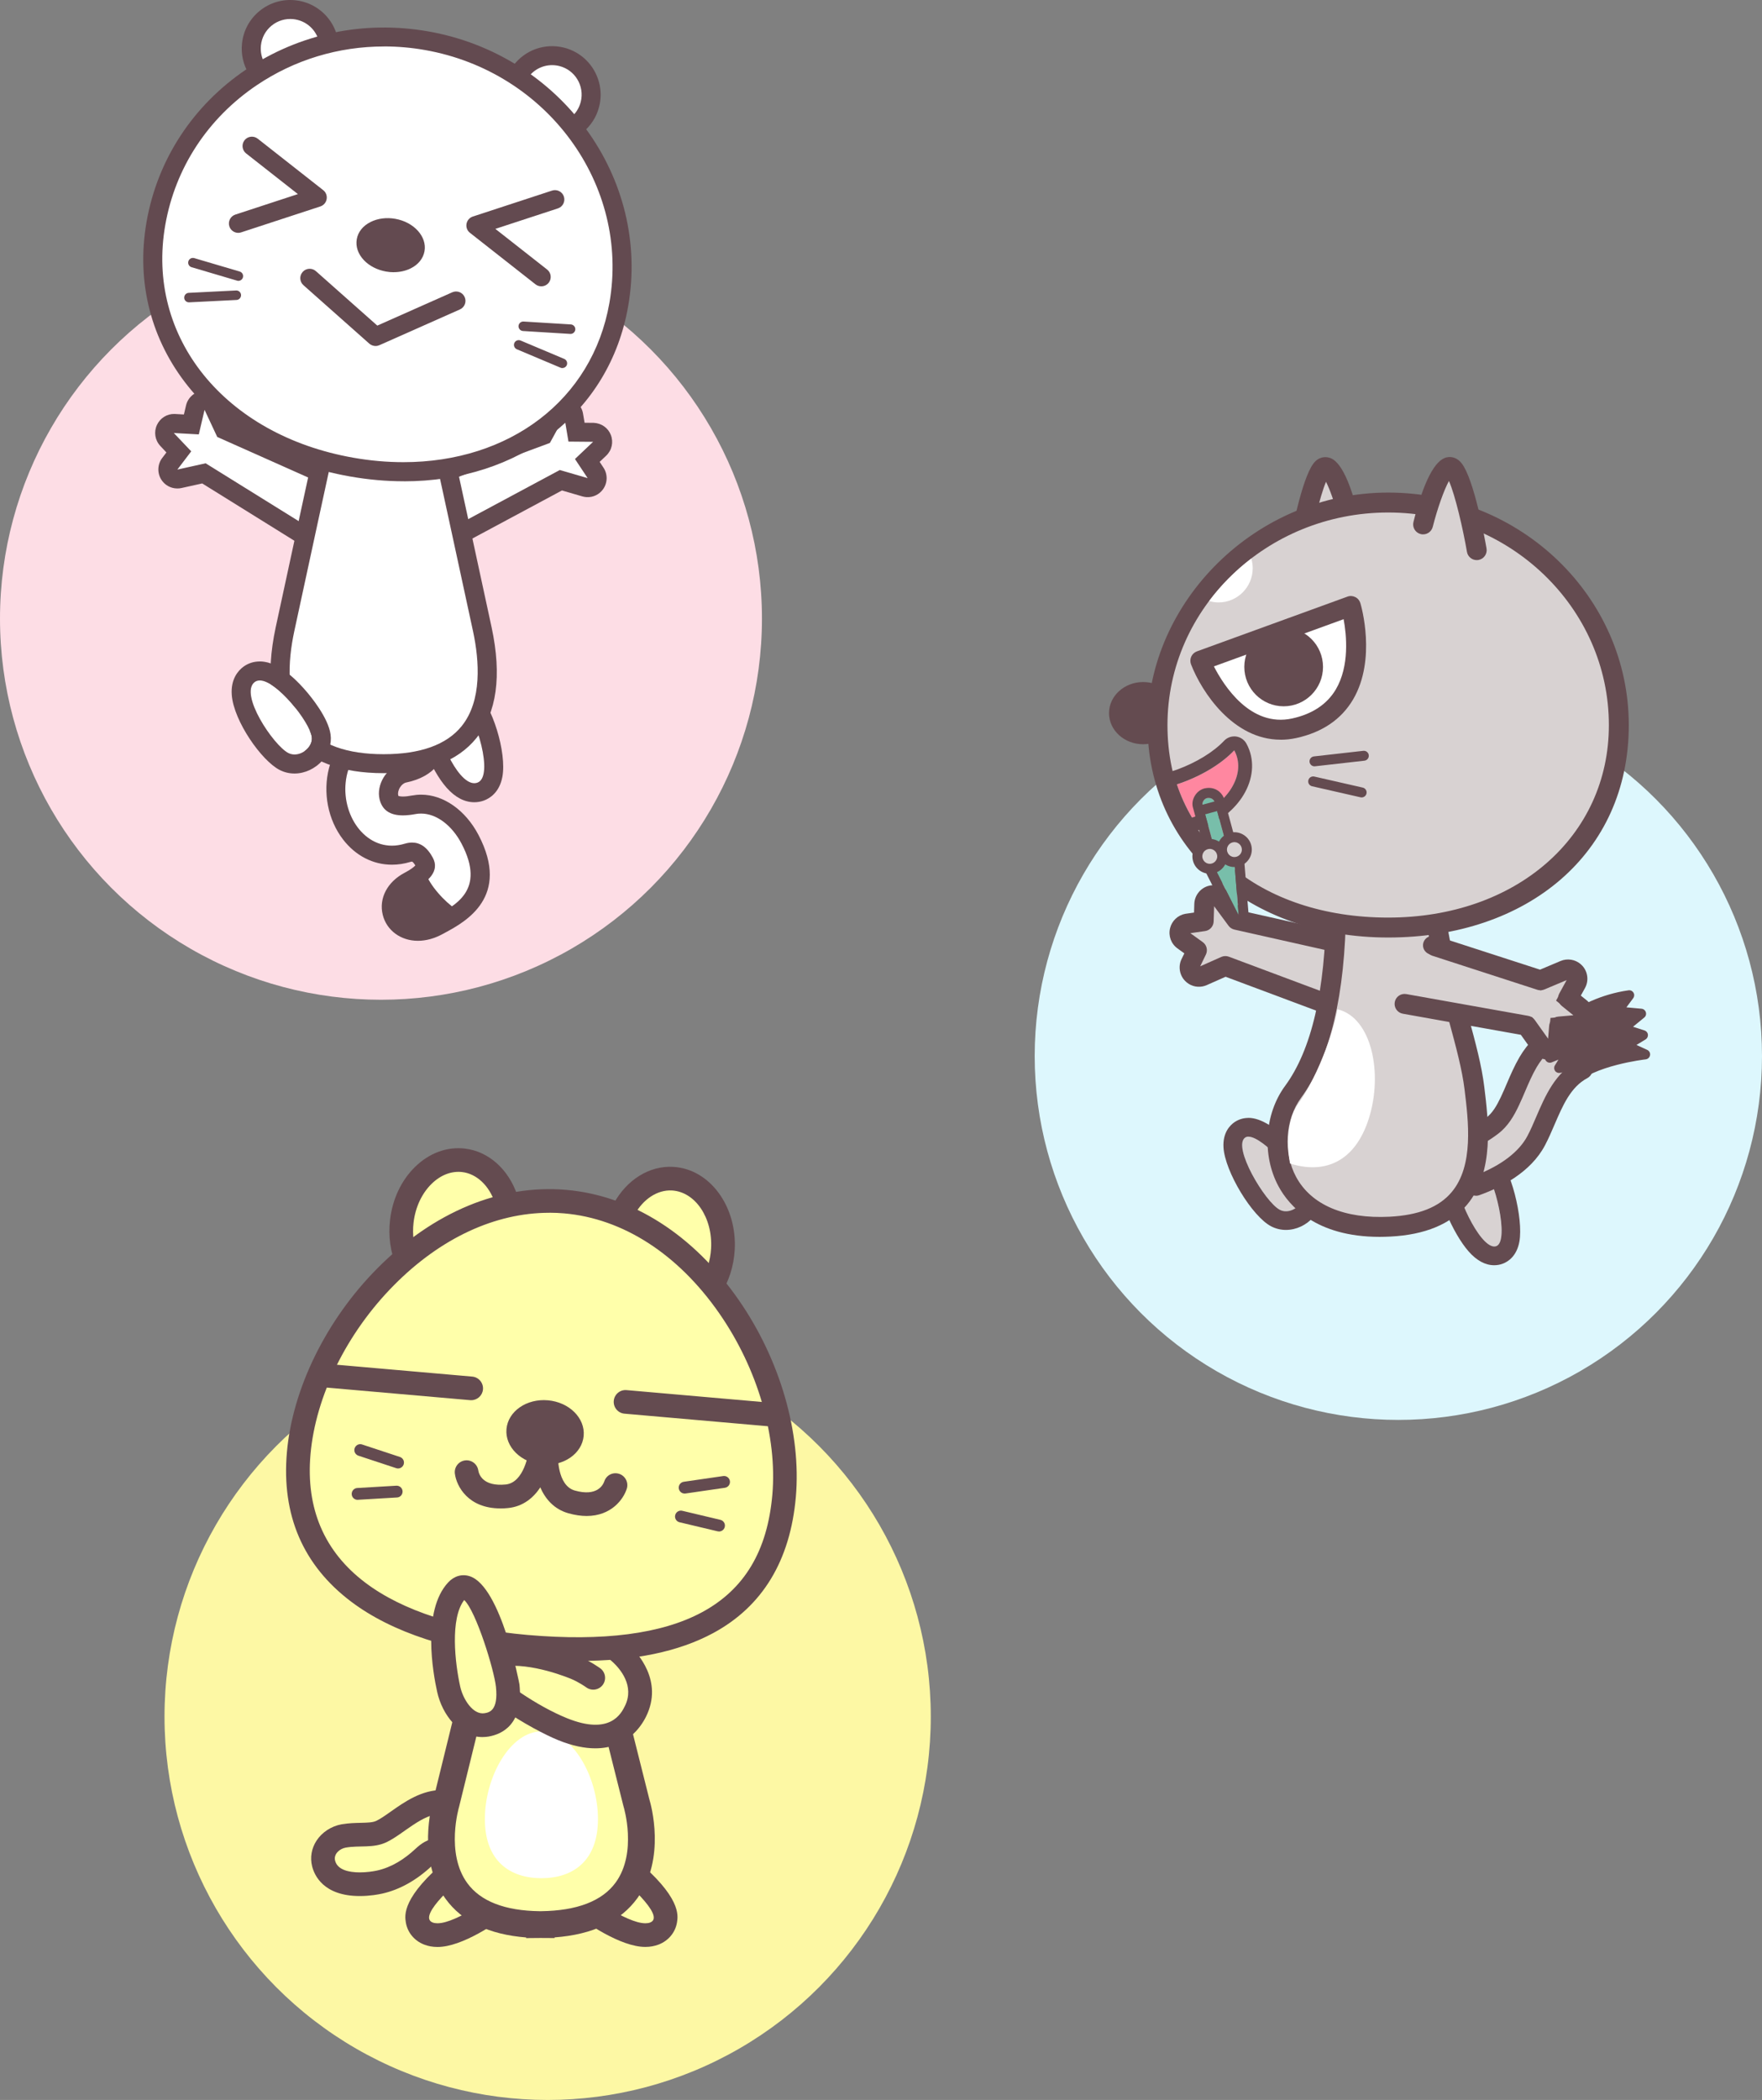 <?xml version="1.0" encoding="UTF-8"?><svg xmlns="http://www.w3.org/2000/svg" xmlns:xlink="http://www.w3.org/1999/xlink" viewBox="0 0 407 484.81"><rect x="0" y="0" width="407" height="484.81" fill="#808080" stroke="none"/><defs><style>.e{fill:#634a50;}.f{fill:#fff;}.g{fill:#78beaa;}.h{fill:#fdf8a4;}.i{fill:#644b50;}.j{fill:#ff87a0;}.k{clip-path:url(#d);}.l{fill:#ffa;}.m{fill:none;}.n{fill:#ddf7fd;}.o{fill:#d8d2d2;}.p{fill:#fddde5;}</style><clipPath id="d"><path class="m" d="M298.3,269.89c-1.05-3.57-1.38-10.98,1.47-14.91,5.04-6.93,8.95-18.92,9.24-22.68,.42-.21,13.86,.63,13.86,.63l8.19,26.03-22.26,16.38-10.5-5.46Z"/></clipPath></defs><g id="a"/><g id="b"><g id="c"><g><g><circle class="h" cx="126.5" cy="396.31" r="88.5"/><g><g><path class="l" d="M105.34,419.47c-5.95-2.98-11.24,3.51-16.03,5.81-3.08,1.48-6.22,.7-9.47,1.27-1.37,.24-2.83,1.48-2.45,3,.86,3.44,7.21,2.85,9.72,2.28,3.39-.76,6.31-2.65,8.83-4.99,1.44-1.34,3.19-2.53,5.25-2.31l15.91-.87-11.77-4.19Z"/><path class="i" d="M102.17,418.7c1.03,0,2.09,.23,3.17,.77l11.77,4.19-15.91,.88c-.17-.02-.33-.03-.5-.03-1.85,0-3.43,1.1-4.75,2.34-2.52,2.35-5.44,4.23-8.83,4.99-.95,.21-2.46,.43-4.01,.43-2.53,0-5.18-.58-5.71-2.72-.38-1.53,1.08-2.76,2.45-3,3.24-.57,6.39,.21,9.47-1.27,3.92-1.88,8.18-6.58,12.86-6.58m0-5.46c-4.82,0-8.73,2.75-11.88,4.97-1.24,.88-2.42,1.7-3.35,2.15-.82,.39-1.91,.43-3.62,.47-1.31,.03-2.8,.06-4.43,.34-2.36,.42-4.52,1.83-5.79,3.78-1.16,1.78-1.52,3.89-1.01,5.92,.51,2.06,2.61,6.86,11.01,6.86,2.43,0,4.46-.4,5.21-.57,3.99-.9,7.81-3.03,11.36-6.32,.62-.58,.98-.79,1.12-.86,.13,.01,.27,.02,.4,.02,.1,0,.2,0,.3,0l15.91-.88c2.6-.14,4.73-2.1,5.1-4.67,.37-2.57-1.12-5.05-3.57-5.93l-11.49-4.09c-1.68-.78-3.45-1.18-5.27-1.18h0Z"/></g><g><path class="l" d="M107,433.3s-10.94,9.04-7.06,10.54c3.88,1.5,14.73-6.7,14.73-6.7l-7.67-3.84Z"/><path class="i" d="M107,433.3l7.67,3.84s-9.11,6.88-13.62,6.88c-.41,0-.79-.06-1.11-.18-3.88-1.5,7.06-10.54,7.06-10.54m-.73-6.48l-2.74,2.27c-10.74,8.87-10.05,13.12-9.79,14.72,.38,2.33,1.96,4.25,4.24,5.13,.95,.37,1.98,.55,3.08,.55,5.72,0,13.73-5.59,16.91-7.99l7.01-5.3-7.86-3.94-7.67-3.84-3.18-1.59h0Z"/></g><g><path class="l" d="M143.12,433.3s10.94,9.04,7.06,10.54c-3.88,1.5-14.73-6.7-14.73-6.7l7.67-3.84Z"/><path class="i" d="M143.12,433.3s10.94,9.04,7.06,10.54c-.32,.13-.7,.18-1.11,.18-4.51,0-13.62-6.88-13.62-6.88l7.67-3.84m.73-6.48l-3.18,1.59-7.67,3.84-7.86,3.94,7.01,5.3c3.18,2.4,11.19,7.99,16.91,7.99,1.1,0,2.14-.19,3.08-.55,2.27-.88,3.86-2.8,4.24-5.13,.26-1.6,.95-5.84-9.79-14.72l-2.74-2.27h0Z"/></g><g><path class="l" d="M112.77,376.86l-9.67,39.35s-8.61,27.75,21.52,28.14h0c.07,0,.13,0,.2,0,.07,0,.13,0,.19,0h0c30.78-.39,21.99-28.15,21.99-28.15l-9.88-39.35"/><path class="i" d="M121.53,447.46v-.17c-8.53-.66-14.78-3.65-18.61-8.92-6.65-9.15-3.2-21.65-2.81-23l9.65-39.27,6.01,1.48-9.72,39.52c-.03,.1-3.18,10.71,1.89,17.65,3.06,4.2,8.69,6.38,16.72,6.48h.31c8.32-.1,14.13-2.34,17.25-6.63,5.03-6.93,1.86-17.38,1.83-17.49l-.05-.17-9.88-39.35,6-1.51,9.86,39.27c.41,1.34,3.88,13.7-2.73,22.84-3.89,5.38-10.32,8.44-19.15,9.09v.15l-3.27-.02-3.3,.03Z"/></g><path class="f" d="M138.12,419.97c0,9.74-5.85,13.64-13.06,13.64s-13.06-3.9-13.06-13.64,5.85-20.24,13.06-20.24,13.06,10.5,13.06,20.24Z"/><g><path class="l" d="M137.02,387.37s-1.9-1.41-4.25-2.35c-5.49-2.2-15.43-4.99-21.97-1.49-3.91,2.09,10.11,12.03,19.12,15.67,9.01,3.65,14.31,1.05,16.86-4.14,2.85-5.8-.72-10.85-3.35-13.29-4.98-4.61-11.27-6.82-11.27-6.82l-4.87,8.19"/><path class="i" d="M137.5,403.63c-2.41,0-5.25-.54-8.59-1.9-5.79-2.34-21.18-11.1-21.49-16.94-.08-1.55,.7-2.92,2.11-3.67,4.96-2.66,11.26-2.23,16.44-1.08l5-8.41,2.11,.74c.28,.1,6.89,2.45,12.22,7.39,1.94,1.8,7.97,8.32,3.95,16.5-1.26,2.57-4.59,7.37-11.74,7.37Zm-23.99-18.31c2.41,2.8,10.47,8.53,17.45,11.35,10.01,4.05,12.55-1.12,13.39-2.82,2.3-4.67-1.17-8.61-2.76-10.09-2.84-2.64-6.18-4.42-8.28-5.39l-1.91,3.21c.92,.32,1.73,.63,2.4,.89,2.64,1.06,4.77,2.63,4.86,2.69,1.21,.9,1.47,2.61,.57,3.82s-2.61,1.46-3.82,.57c-.06-.04-1.7-1.23-3.65-2.02-2.82-1.13-11.98-4.42-18.25-2.23Z"/></g><g><g><path class="l" d="M94.1,291.29c-1.19-2.73-1.7-5.98-1.3-9.38,1.01-8.56,7.39-14.84,14.26-14.03,4.58,.54,8.22,4.1,9.84,8.95"/><path class="i" d="M94.1,294.02c-1.05,0-2.06-.61-2.5-1.64-1.43-3.28-1.95-7.01-1.5-10.79,.56-4.75,2.59-9.07,5.73-12.15,3.3-3.24,7.4-4.76,11.56-4.27,5.46,.64,10.1,4.78,12.11,10.8,.48,1.43-.3,2.98-1.73,3.45-1.43,.48-2.98-.3-3.45-1.73-1.33-3.99-4.23-6.71-7.56-7.1-2.49-.29-5,.68-7.09,2.74-2.25,2.22-3.72,5.38-4.14,8.9-.33,2.82,.04,5.57,1.09,7.97,.6,1.38-.03,2.99-1.41,3.59-.35,.15-.72,.23-1.09,.23Z"/></g><g><path class="l" d="M164.07,297.41c1.64-2.48,2.71-5.59,2.9-9.01,.49-8.6-4.7-15.9-11.61-16.29-4.61-.26-8.81,2.61-11.24,7.11"/><path class="i" d="M164.07,300.14c-.52,0-1.04-.15-1.51-.45-1.26-.83-1.6-2.53-.77-3.78,1.44-2.18,2.29-4.83,2.46-7.66,.41-7.09-3.65-13.1-9.04-13.41-3.34-.19-6.68,1.98-8.68,5.68-.72,1.33-2.37,1.82-3.7,1.1-1.33-.72-1.82-2.37-1.1-3.7,3.02-5.58,8.31-8.86,13.8-8.53,8.39,.48,14.75,9.08,14.18,19.18-.22,3.79-1.38,7.38-3.35,10.36-.53,.79-1.39,1.22-2.28,1.22Z"/></g><g><path class="l" d="M181.11,345.35c-2.5,28.61-24.8,37.86-59.54,34.82-30.96-2.71-55.09-16.02-52.58-44.63,2.5-28.61,30.61-60.83,61.57-58.12,30.96,2.71,53.05,39.31,50.55,67.93Z"/><path class="i" d="M133.61,383.46c-3.85,0-7.94-.19-12.27-.57-16.91-1.48-30.82-6.02-40.25-13.14-11.1-8.38-16.08-19.97-14.82-34.45,1.29-14.72,9.1-30.61,20.9-42.49,12.92-13.01,28.42-19.44,43.63-18.11,15.22,1.33,29.37,10.36,39.83,25.41,9.55,13.75,14.49,30.75,13.2,45.47l-2.72-.24,2.72,.24c-1.29,14.73-7.72,25.31-19.11,31.45-7.99,4.3-18.24,6.43-31.11,6.43Zm-6.74-103.47c-12.47,0-25.07,5.83-35.82,16.67-10.93,11-18.15,25.63-19.33,39.12-1.09,12.48,3.17,22.44,12.67,29.61,8.61,6.5,21.55,10.67,37.43,12.06,17.48,1.53,31.04-.23,40.32-5.23,9.81-5.28,15.12-14.15,16.26-27.12,1.18-13.49-3.4-29.15-12.25-41.88-9.52-13.7-22.24-21.9-35.82-23.09-1.15-.1-2.31-.15-3.46-.15Z"/></g><g><path class="i" d="M108.84,323.26c-.08,0-.16,0-.24-.01l-33.82-2.96c-1.5-.13-2.61-1.46-2.48-2.96,.13-1.5,1.45-2.61,2.96-2.48l33.82,2.96c1.5,.13,2.61,1.46,2.48,2.96-.12,1.42-1.32,2.49-2.72,2.49Z"/><path class="i" d="M178.31,329.34c-.08,0-.16,0-.24-.01l-33.82-2.96c-1.5-.13-2.61-1.46-2.48-2.96,.13-1.5,1.46-2.62,2.96-2.48l33.82,2.96c1.5,.13,2.61,1.46,2.48,2.96-.12,1.42-1.32,2.49-2.72,2.49Z"/></g><ellipse class="i" cx="125.91" cy="330.71" rx="7.45" ry="8.95" transform="translate(-214.52 427.31) rotate(-85)"/><path class="i" d="M115.58,348.24c-7.45,0-10.14-5.12-10.51-8.03-.19-1.5,.87-2.86,2.36-3.05,1.48-.19,2.84,.85,3.05,2.32,.15,.9,1.06,3.75,6.32,3.24,4.32-.43,5.28-7.44,5.29-7.51,.19-1.49,1.56-2.55,3.05-2.36,1.49,.19,2.55,1.54,2.37,3.04-.52,4.24-3.25,11.59-10.18,12.27-.61,.06-1.19,.09-1.75,.09Z"/><path class="i" d="M135.5,349.99c-1.25,0-2.64-.19-4.18-.62-6.7-1.87-8.11-9.59-7.89-13.85,.08-1.51,1.36-2.66,2.87-2.58,1.51,.08,2.66,1.36,2.58,2.87,0,.06-.28,7.14,3.91,8.31,5.1,1.43,6.48-1.24,6.79-2.1,.45-1.44,1.97-2.22,3.41-1.77,1.44,.45,2.24,2,1.79,3.44-.77,2.46-3.6,6.3-9.28,6.3Z"/><g><path class="i" d="M91.95,339.02c-.14,0-.29-.02-.43-.07l-8.73-2.88c-.72-.24-1.11-1.01-.87-1.72,.24-.72,1.01-1.11,1.72-.87l8.73,2.88c.72,.24,1.11,1.01,.87,1.72-.19,.57-.72,.94-1.3,.94Z"/><path class="i" d="M82.6,346.26c-.72,0-1.32-.56-1.36-1.29-.04-.75,.53-1.4,1.28-1.44l9.03-.53c.75-.04,1.4,.53,1.44,1.28,.04,.75-.53,1.4-1.28,1.44l-9.03,.53s-.05,0-.08,0Z"/></g><g><path class="i" d="M158.14,344.81c-.67,0-1.25-.49-1.35-1.17-.11-.75,.41-1.44,1.16-1.55l9.1-1.32c.74-.11,1.44,.41,1.55,1.16,.11,.75-.41,1.44-1.16,1.55l-9.1,1.32c-.07,0-.13,.01-.2,.01Z"/><path class="i" d="M166.09,353.57c-.1,0-.21-.01-.32-.04l-8.8-2.09c-.73-.17-1.19-.91-1.01-1.64,.17-.73,.91-1.19,1.64-1.01l8.8,2.09c.73,.17,1.19,.91,1.01,1.64-.15,.63-.71,1.05-1.33,1.05Z"/></g></g><g><path class="l" d="M117.27,389.18c-.4-3.87-6.76-27.37-11.76-21.99-5,5.39-2.82,18.5-1.86,22.81,.96,4.31,4.38,8.96,8.76,8.21,4.97-.85,5.22-5.65,4.86-9.04Z"/><path class="i" d="M111.43,401.03c-5.3,0-9.28-5.13-10.45-10.43-.95-4.27-3.57-18.69,2.53-25.26,1.4-1.51,3.23-2.03,5.03-1.43,7.19,2.4,11.43,24.77,11.45,24.99h0c.96,9.22-4.05,11.48-7.12,12.01-.49,.08-.97,.12-1.44,.12Zm-4.21-31.63c-3.28,4.27-2.14,14.48-.91,20.01,.64,2.86,2.95,6.57,5.64,6.11,1.03-.18,3.18-.55,2.61-6.06h0c-.41-3.91-4.57-17.46-7.33-20.06Z"/></g></g></g><g><circle class="p" cx="88" cy="142.81" r="88"/><g><g><g><path class="f" d="M71.81,124.63l-24.7-15.35-5.66,1.26c-.17,.04-.34,.06-.51,.05-.74-.01-1.41-.39-1.81-1.01-.49-.77-.45-1.78,.1-2.51l2.08-2.74-2.67-2.87c-.61-.66-.76-1.61-.38-2.43,.37-.78,1.16-1.28,2.02-1.26l3.93,.22,.91-3.88c.21-.91,.98-1.58,1.91-1.68,.09,0,.18-.01,.26-.01,.83,.01,1.6,.51,1.95,1.26l2.58,5.52,23.69,10.56"/><path class="e" d="M71.81,126.82c-.4,0-.8-.11-1.16-.33l-23.94-14.88-4.79,1.06c-.33,.08-.68,.11-1.03,.1-1.47-.02-2.83-.78-3.62-2.02-.99-1.54-.91-3.56,.2-5.02l.97-1.27-1.42-1.52c-1.23-1.32-1.52-3.22-.76-4.85,.73-1.56,2.31-2.56,4.04-2.52l2.18,.12,.49-2.09c.43-1.82,1.96-3.17,3.82-3.36,.17-.02,.34-.03,.52-.02,1.68,.03,3.21,1.02,3.91,2.53l2.24,4.78,22.95,10.23c1.11,.49,1.6,1.79,1.11,2.9-.49,1.11-1.79,1.6-2.9,1.11l-24.44-10.89-2.93-6.26-1.33,5.67-5.77-.32,4.02,4.23-3.2,4.21,6.53-1.45,25.46,15.82c1.03,.64,1.35,1.99,.71,3.02-.42,.67-1.13,1.04-1.87,1.04Z"/></g><g><path class="f" d="M103.92,124.6l25.63-13.74,5.57,1.62c.17,.05,.34,.08,.51,.08,.74,.04,1.44-.3,1.87-.89,.54-.74,.57-1.75,.06-2.51l-1.9-2.87,2.85-2.7c.65-.62,.86-1.56,.53-2.4-.32-.8-1.08-1.35-1.94-1.39l-3.94-.03-.66-3.93c-.15-.92-.88-1.64-1.8-1.8-.09-.02-.18-.02-.26-.03-.83-.04-1.63,.41-2.03,1.14l-2.93,5.34-24.32,9.02"/><path class="e" d="M103.93,126.8c-.78,0-1.54-.42-1.94-1.16-.57-1.07-.17-2.4,.9-2.97l26.42-14.16,6.43,1.87-2.93-4.41,4.19-3.97-5.69-.05-.97-5.75-3.32,6.06-25.09,9.31c-1.14,.42-2.4-.16-2.82-1.29-.42-1.14,.16-2.4,1.29-2.82l23.55-8.74,2.54-4.63c.8-1.46,2.4-2.34,4.06-2.27,.17,0,.34,.03,.52,.06,1.85,.31,3.29,1.76,3.6,3.6l.36,2.12,2.1,.02c1.81,.08,3.33,1.17,3.96,2.78,.66,1.68,.24,3.56-1.07,4.8l-1.51,1.43,.88,1.33c1.02,1.53,.97,3.55-.12,5.03-.87,1.19-2.28,1.86-3.74,1.78-.34-.02-.69-.07-1.02-.17l-4.7-1.37-24.84,13.32c-.33,.18-.69,.26-1.03,.26Z"/></g></g><g><path class="f" d="M100.9,165.15c.31-2.74,4.18-4.14,6.06-2.48,2.94,2.59,7.24,16.59,3.31,18.01-4.3,1.55-9.8-11.67-9.37-15.53Z"/><path class="e" d="M104.91,161.96c.76,0,1.5,.22,2.06,.72,2.94,2.59,7.24,16.59,3.31,18.01-.24,.09-.48,.13-.72,.13-4.17,0-9.06-12.01-8.65-15.66,.22-1.93,2.2-3.19,4.01-3.19m0-4.39h0c-4.25,0-7.92,3.12-8.37,7.09-.48,4.31,2.87,13,6.64,17.22,1.97,2.2,4.11,3.32,6.37,3.32,.76,0,1.5-.13,2.21-.39,1.29-.47,3.57-1.8,4.27-5.46,1.06-5.59-2.34-16.61-6.16-19.98-1.33-1.17-3.09-1.81-4.95-1.81h0Z"/></g><g><g><path class="f" d="M92.9,176.33c-3.69,.76-6.01,4.93-5.22,8.19,.77,3.21,3.52,4.32,8.27,3.42,4.04-.77,8.21,2.16,10.66,6.82,5.75,10.95-1.63,14.33-6.41,16.96-6.78,3.72-10.66-3.25-4.71-6.37,3.57-1.87,6.1-4.31,4.49-7.33-1.76-3.29-4.04-3.99-6.51-3.24-8.99,2.7-15.59-7.36-13.22-16.39,1.29-4.94,7.55-8.66,12.08-9.47,6.91-1.24,8.79,5.74,.58,7.42Z"/><path class="e" d="M93.89,168.76c5.58,0,6.56,6.02-.99,7.57-3.69,.76-6.01,4.93-5.22,8.19,.6,2.5,2.39,3.72,5.39,3.72,.86,0,1.82-.1,2.88-.3,.43-.08,.87-.12,1.3-.12,3.62,0,7.18,2.78,9.36,6.94,5.75,10.95-1.63,14.33-6.41,16.96-1.37,.75-2.62,1.07-3.69,1.07-4.25,0-5.77-4.95-1.02-7.43,3.57-1.87,6.1-4.31,4.49-7.33-1.34-2.51-2.99-3.51-4.8-3.51-.56,0-1.13,.1-1.71,.27-1.01,.3-2,.45-2.94,.45-7.42,0-12.38-8.83-10.28-16.84,1.29-4.94,7.55-8.66,12.08-9.47,.56-.1,1.08-.15,1.57-.15m0-4.39h0c-.76,0-1.55,.07-2.34,.21-6.22,1.11-13.79,5.94-15.55,12.68-1.49,5.69-.25,12.02,3.24,16.54,2.89,3.74,6.9,5.81,11.29,5.81,1.39,0,2.81-.21,4.2-.63,.25-.08,.4-.08,.45-.08,.1,.03,.38,.27,.75,.88-.31,.33-1,.92-2.47,1.69-4.01,2.1-6,5.91-5.06,9.71,.88,3.59,4.15,6,8.12,6,1.91,0,3.86-.54,5.8-1.61l.61-.33c4.52-2.45,15.09-8.2,7.58-22.51-3.01-5.73-8.08-9.29-13.25-9.29-.71,0-1.42,.07-2.12,.2-.79,.15-1.48,.23-2.06,.23s-.91-.08-1.05-.13c-.02-.04-.04-.12-.07-.23-.09-.38,.01-1.1,.45-1.78,.37-.59,.88-.98,1.39-1.09,6.66-1.36,9.26-5.69,8.89-9.37-.41-4.05-4.02-6.88-8.78-6.88h0Z"/></g><path class="e" d="M105.27,209.87c-2.35-1.52-6.18-5.53-7.05-8.64,0,0-8.67,4.13-8.13,8.25,.38,2.92,2.14,5.82,6.39,5.52,4.25-.29,8.79-5.13,8.79-5.13Z"/></g><g><path class="f" d="M102.04,102.06s7.07,32.46,9.38,43.29c2.49,11.66,3.05,30.96-22.8,30.96-25.85,0-25.29-19.3-22.8-30.96,2.31-10.83,9.38-43.29,9.38-43.29"/><path class="e" d="M88.62,178.5c-9.86,0-17.07-2.73-21.42-8.1-4.71-5.83-5.9-14.41-3.53-25.51,2.29-10.71,9.31-42.97,9.38-43.29l4.29,.93c-.07,.32-7.09,32.58-9.38,43.28-1.43,6.7-2.13,15.92,2.65,21.84,3.47,4.29,9.53,6.47,18.01,6.47s14.53-2.18,18.01-6.47c4.78-5.91,4.08-15.14,2.65-21.84-2.29-10.7-9.31-42.95-9.38-43.28l4.29-.93c.07,.32,7.09,32.59,9.38,43.29,2.37,11.1,1.19,19.69-3.53,25.51-4.35,5.38-11.55,8.1-21.42,8.1Z"/></g><g><g><g><path class="f" d="M59.38,15.95c-1.01-1.64-1.51-3.61-1.3-5.68,.52-4.95,4.95-8.54,9.91-8.03,3.71,.39,6.66,2.98,7.69,6.34"/><path class="e" d="M57.51,17.1c-1.32-2.13-1.87-4.57-1.61-7.06,.31-2.98,1.77-5.66,4.09-7.54,2.33-1.88,5.25-2.75,8.23-2.44,4.49,.47,8.24,3.57,9.56,7.88l-4.2,1.28c-.8-2.63-3.08-4.51-5.82-4.8-1.81-.19-3.59,.34-5,1.48-1.42,1.15-2.3,2.78-2.49,4.59-.16,1.52,.18,3,.98,4.29l-3.73,2.31Z"/></g><g><path class="f" d="M133.12,28.92c1.51-1.19,2.65-2.88,3.16-4.9,1.2-4.83-1.74-9.72-6.57-10.92-3.62-.9-7.28,.53-9.39,3.34"/><path class="e" d="M134.48,30.64l-2.72-3.44c1.19-.94,2.02-2.22,2.39-3.7,.91-3.65-1.32-7.36-4.97-8.26-2.67-.66-5.46,.33-7.1,2.53l-3.51-2.63c2.71-3.61,7.29-5.24,11.67-4.15,6,1.49,9.66,7.58,8.17,13.58-.6,2.43-1.96,4.54-3.93,6.09Z"/></g></g><g><path class="f" d="M142.93,70.36c-5.01,28.47-32.18,42.67-61.7,37.48-29.52-5.19-50.22-27.81-45.21-56.28C41.03,23.08,69.02,4.21,98.54,9.4c29.52,5.19,49.39,32.48,44.38,60.96Z"/><path class="e" d="M93.28,111.11c-4.03,0-8.18-.36-12.43-1.11-32.22-5.67-51.99-30.41-46.99-58.82,2.53-14.36,10.7-26.84,23-35.14,12.28-8.28,27.22-11.4,42.06-8.79,30.67,5.39,51.38,33.88,46.17,63.5-4.34,24.67-25.28,40.37-51.81,40.37Zm-4.59-100.38c-10.48,0-20.66,3.06-29.38,8.94-11.31,7.63-18.82,19.08-21.13,32.26-4.56,25.91,13.71,48.51,43.43,53.74,3.96,.7,7.83,1.03,11.58,1.03,24.41,0,43.62-14.27,47.57-36.73,4.79-27.24-14.32-53.44-42.6-58.42-3.16-.56-6.33-.83-9.47-.83Z"/></g><g><path class="e" d="M96.98,57.79c-.49,2.77-3.9,4.48-7.62,3.82-3.72-.65-6.35-3.43-5.86-6.19,.49-2.77,3.9-4.48,7.62-3.82s6.35,3.43,5.86,6.19Z"/><path class="e" d="M90.95,62.85c-.59,0-1.18-.05-1.78-.16-2.03-.36-3.85-1.29-5.12-2.63-1.35-1.43-1.93-3.14-1.64-4.83s1.43-3.1,3.19-3.98c1.65-.83,3.68-1.09,5.71-.73,4.31,.76,7.34,4.11,6.75,7.46h0c-.3,1.69-1.43,3.1-3.19,3.98-1.17,.58-2.52,.88-3.93,.88Zm-1.42-10.3c-1.07,0-2.08,.22-2.94,.65-1.12,.56-1.83,1.42-2.01,2.4s.21,2.03,1.07,2.94c.95,1,2.33,1.7,3.9,1.98,1.57,.28,3.11,.09,4.34-.53,1.12-.56,1.83-1.42,2.01-2.4h0c.37-2.13-1.9-4.38-4.97-4.92-.47-.08-.94-.12-1.4-.12Z"/></g><g><polyline class="f" points="105.34 69.46 86.75 77.71 71.54 64.22"/><path class="e" d="M86.75,79.88c-.52,0-1.03-.19-1.44-.54l-15.22-13.5c-.89-.79-.98-2.16-.18-3.06,.79-.89,2.16-.98,3.06-.18l14.18,12.57,17.32-7.69c1.09-.48,2.37,0,2.86,1.1,.49,1.09,0,2.37-1.1,2.86l-18.59,8.25c-.28,.12-.58,.19-.88,.19Z"/></g><g><g><path class="e" d="M55.06,64.84c-.1,0-.21-.01-.31-.05l-10.5-3.1c-.58-.17-.91-.78-.74-1.36,.17-.58,.78-.91,1.36-.74l10.5,3.1c.58,.17,.91,.78,.74,1.36-.14,.48-.58,.79-1.05,.79Z"/><path class="e" d="M43.64,69.8c-.58,0-1.07-.46-1.09-1.04-.03-.6,.44-1.12,1.04-1.15l10.94-.55c.61-.03,1.12,.44,1.15,1.04,.03,.6-.44,1.12-1.04,1.15l-10.94,.55s-.04,0-.06,0Z"/></g><g><path class="e" d="M131.8,77.09s-.05,0-.07,0l-10.93-.67c-.6-.04-1.06-.56-1.03-1.16,.04-.6,.56-1.06,1.16-1.03l10.93,.67c.6,.04,1.06,.56,1.03,1.16-.04,.58-.52,1.03-1.09,1.03Z"/><path class="e" d="M129.91,84.98c-.14,0-.29-.03-.43-.09l-10.09-4.25c-.56-.24-.82-.88-.59-1.44,.24-.56,.88-.82,1.44-.59l10.09,4.25c.56,.24,.82,.88,.59,1.44-.18,.42-.58,.67-1.01,.67Z"/></g></g><path class="e" d="M55.04,53.76c-.91,0-1.76-.58-2.06-1.49-.37-1.14,.25-2.36,1.38-2.73l14.45-4.73-11.96-9.39c-.94-.74-1.1-2.1-.37-3.04,.74-.94,2.1-1.1,3.04-.37l15.14,11.89c.63,.49,.93,1.29,.79,2.08-.14,.79-.7,1.43-1.46,1.68l-18.3,5.99c-.22,.07-.45,.11-.67,.11Z"/><path class="e" d="M125.02,66.1c-.47,0-.94-.15-1.33-.46l-15.14-11.89c-.63-.49-.93-1.29-.79-2.08,.14-.79,.7-1.43,1.46-1.68l18.3-5.99c1.13-.37,2.36,.25,2.73,1.38,.37,1.14-.25,2.36-1.38,2.73l-14.45,4.73,11.96,9.39c.94,.74,1.1,2.1,.37,3.04-.43,.54-1.06,.83-1.7,.83Z"/></g><g><path class="f" d="M66.6,173.84c2.45,1.26,5.76-1.19,5.42-3.68-.53-3.88-9.81-15.21-13.17-12.73-3.68,2.72,4.29,14.62,7.75,16.4Z"/><path class="e" d="M59.99,157.09c3.95,0,11.56,9.57,12.03,13.08,.27,2.02-1.85,4.02-3.98,4.02-.49,0-.98-.11-1.44-.34-3.46-1.78-11.42-13.68-7.75-16.4,.33-.24,.71-.35,1.13-.35m0-4.39c-1.38,0-2.67,.42-3.75,1.21-1.14,.84-3,2.82-2.69,6.59,.49,5.98,6.83,15.07,11.04,17.24,1.07,.55,2.23,.83,3.45,.83,2.38,0,4.78-1.12,6.42-2.99,1.5-1.72,2.2-3.91,1.91-6.01-.52-3.86-4.53-8.74-5.75-10.14-3.88-4.47-7.46-6.74-10.63-6.74h0Z"/></g></g></g><g><circle class="n" cx="323" cy="243.81" r="84"/><g><g><path class="o" d="M336.42,271.66c.34-2.7,4.17-4.01,6.01-2.35,2.86,2.59,6.29,17.17,3.22,18.38-3.43,1.35-9.71-12.23-9.23-16.03Z"/><path class="i" d="M340.36,268.57c.77,0,1.51,.23,2.07,.73,2.86,2.59,6.29,17.17,3.22,18.38-.16,.06-.33,.09-.5,.09-3.51,0-9.19-12.5-8.73-16.12,.24-1.88,2.17-3.09,3.94-3.09m0-4.32h0c-4.13,0-7.74,3.02-8.23,6.87-.57,4.5,3.5,13.71,7.11,17.81,1.86,2.11,3.85,3.18,5.9,3.18,.72,0,1.42-.13,2.09-.4,1.13-.45,3.12-1.7,3.73-5.06,.95-5.23-1.91-17.16-5.64-20.54-1.32-1.2-3.09-1.85-4.97-1.85h0Z"/></g><g><g><g><g><path class="o" d="M365.58,246.85c-6.13,3.26-7.72,10.76-10.75,16.49-2.68,5.08-8.38,8.43-13.93,10.41,0,0-10.96-6.17-10.97-6.18,.49,.31,2.29,.41,3.15-.03,1.87-.96,3.81-2.33,5.52-3.57,1.97-1.43,4.12-2.58,6.06-4.06,1.91-1.46,3.07-3.5,4.09-5.65,1.42-3,2.54-6.17,4.22-9.04,1.86-3.17,4.49-5.57,7.6-7.48"/><path class="i" d="M340.9,276.05c-.39,0-.78-.1-1.13-.3-8.11-4.57-10.26-5.78-10.86-6.12-.08-.04-.15-.08-.22-.13h0l-.03-.02c-1.05-.7-1.34-2.12-.65-3.17,.64-.98,1.9-1.31,2.93-.81,.31,.06,.93,.05,1.15-.03,1.66-.86,3.47-2.12,5.16-3.36,.97-.71,1.96-1.34,2.93-1.95,1.09-.69,2.13-1.35,3.09-2.08,1.47-1.12,2.42-2.73,3.41-4.81,.49-1.03,.94-2.09,1.39-3.14,.86-2.01,1.76-4.09,2.92-6.08,1.93-3.29,4.67-6,8.38-8.28,1.08-.66,2.5-.33,3.16,.76,.66,1.08,.33,2.5-.76,3.16-3.05,1.87-5.28,4.06-6.82,6.69-1.02,1.74-1.82,3.6-2.66,5.57-.46,1.08-.94,2.2-1.46,3.3-1.1,2.31-2.43,4.7-4.77,6.49-1.12,.86-2.29,1.6-3.42,2.32-.94,.6-1.83,1.16-2.68,1.78-1.22,.89-2.5,1.8-3.81,2.61,1.89,1.06,3.84,2.16,4.95,2.79,5.66-2.19,9.79-5.35,11.7-8.95,.74-1.39,1.39-2.9,2.07-4.5,2.05-4.76,4.36-10.15,9.63-12.95,1.12-.6,2.51-.17,3.11,.95,.6,1.12,.17,2.51-.95,3.11-3.84,2.04-5.65,6.25-7.57,10.71-.69,1.61-1.41,3.28-2.23,4.83-3.27,6.19-10.06,9.67-15.19,11.5-.25,.09-.51,.13-.77,.13Z"/></g><g><path class="i" d="M365.16,245.53l-5.04,1.04,2.66-4.34-4.8,1.96,2.19-4.86-4.05,1.17s7.86-9.01,20.2-10.74l-2.8,3.76,5.53,.5-4.23,3.46,4.66,1.5-3.94,2.4,4.45,2.04s-12.61,1.41-17.12,6.36l2.29-4.27Z"/><path class="i" d="M362.88,250.94c-.23,0-.46-.07-.66-.21-.47-.33-.62-.97-.35-1.48l1.13-2.1-2.63,.54c-.45,.09-.91-.09-1.17-.46-.26-.38-.28-.87-.04-1.26l.82-1.34-1.55,.63c-.44,.18-.94,.07-1.26-.27-.33-.34-.41-.84-.22-1.27l1.17-2.59-1.66,.48c-.49,.14-1.01-.06-1.29-.49-.27-.43-.23-.99,.1-1.37,.33-.38,8.28-9.35,20.9-11.12,.46-.07,.91,.15,1.15,.55,.24,.4,.21,.9-.07,1.27l-1.57,2.11,3.49,.32c.46,.04,.86,.36,1,.81,.14,.45,0,.93-.37,1.23l-2.59,2.12,2.65,.85c.43,.14,.74,.51,.79,.96,.05,.45-.16,.88-.54,1.12l-2.1,1.27,2.48,1.14c.47,.22,.74,.72,.65,1.23s-.49,.9-1.01,.96c-.12,.01-12.23,1.42-16.4,5.99-.23,.25-.54,.38-.85,.38Zm2.29-6.56c.36,0,.7,.17,.92,.46,.26,.35,.3,.82,.11,1.2,3.21-1.61,7.09-2.59,9.89-3.15l-1.01-.46c-.39-.18-.64-.55-.67-.98-.02-.42,.19-.83,.55-1.05l1.8-1.09-2.27-.73c-.4-.13-.7-.47-.78-.88s.08-.84,.4-1.1l2.05-1.68-2.73-.25c-.41-.04-.78-.3-.95-.68-.17-.38-.12-.82,.13-1.16l1.03-1.38c-5.82,1.42-10.43,4.43-13.31,6.74,.27,.04,.53,.17,.72,.39,.29,.34,.36,.82,.18,1.23l-1.01,2.23,2.13-.87c.46-.19,.99-.06,1.31,.32,.32,.38,.36,.92,.1,1.35l-1.27,2.07,2.43-.5c.08-.02,.16-.02,.23-.02Z"/></g></g><g><path class="o" d="M309.85,233.05l-26.83-10.03-5.22,2.31c-.15,.07-.32,.12-.48,.15-.71,.13-1.44-.1-1.95-.62-.63-.65-.78-1.63-.39-2.45l1.48-3.05-3.14-2.26c-.72-.52-1.05-1.41-.84-2.27,.2-.82,.87-1.46,1.71-1.61l3.84-.55,.13-3.93c.03-.92,.64-1.72,1.52-1.99,.09-.03,.17-.05,.25-.06,.81-.15,1.64,.18,2.13,.84l3.57,4.83,24.93,5.6"/><path class="i" d="M309.85,235.35c-.27,0-.54-.05-.8-.15l-25.95-9.7-4.36,1.93c-.32,.14-.66,.25-1,.31-1.47,.27-2.97-.21-4.01-1.29-1.29-1.34-1.62-3.37-.8-5.04l.64-1.31-1.57-1.13c-1.49-1.07-2.16-2.9-1.73-4.68,.42-1.7,1.8-3.01,3.52-3.32l2.02-.29,.06-2c.06-1.9,1.32-3.55,3.13-4.12,.17-.05,.35-.1,.53-.13,1.66-.3,3.38,.38,4.39,1.74l3.06,4.14,24.09,5.41c1.24,.28,2.02,1.51,1.74,2.75-.28,1.24-1.51,2.02-2.75,1.74l-24.93-5.6c-.54-.12-1.02-.43-1.35-.88l-3.33-4.51-.11,3.53c-.04,1.11-.87,2.04-1.97,2.2l-3.41,.49,2.86,2.06c.91,.65,1.21,1.86,.73,2.87l-1.32,2.72,4.88-2.17c.55-.24,1.17-.26,1.74-.05l26.83,10.03c1.19,.44,1.79,1.77,1.35,2.96-.35,.92-1.22,1.5-2.15,1.5Z"/></g><g><path class="o" d="M295.62,279.3c2.42,1.24,5.67-1.17,5.34-3.62-.52-3.82-10.6-14.9-13.33-13.06-3.06,2.06,4.59,14.93,7.99,16.68Z"/><path class="i" d="M288.37,262.42c3.47,0,12.11,9.73,12.59,13.26,.27,1.99-1.83,3.96-3.92,3.96-.48,0-.97-.1-1.42-.34-3.41-1.75-11.05-14.62-7.99-16.68,.21-.14,.46-.21,.74-.21m0-4.32c-1.15,0-2.24,.33-3.16,.94-1.06,.71-2.8,2.42-2.6,5.87,.33,5.57,6.61,15.96,11.03,18.23,1.05,.54,2.2,.82,3.4,.82,2.35,0,4.71-1.1,6.32-2.94,1.48-1.69,2.16-3.85,1.88-5.92-.5-3.71-4.56-8.45-6.28-10.31-4.1-4.44-7.67-6.7-10.59-6.7h0Z"/></g><g><path class="o" d="M331.35,210.06c2.79,18.49,7.93,30.67,9.22,41.14,1.53,12.46,3.49,30.79-19.5,31.99-26.81,1.39-30.01-20.75-22.38-31.13,5.52-7.51,9.73-20.39,9.92-42.24"/><path class="i" d="M318.69,285.55c-14.79,0-20.96-7.21-23.37-11.67-3.87-7.17-3.24-16.71,1.52-23.18,6.13-8.33,9.31-22.09,9.47-40.9,.01-1.27,1.04-2.32,2.32-2.28,1.27,.01,2.29,1.05,2.28,2.32-.17,19.79-3.65,34.46-10.36,43.58-3.69,5.01-4.18,12.7-1.17,18.28,3.49,6.47,11.15,9.73,21.58,9.2,6.75-.35,11.45-2.21,14.37-5.7,5.12-6.1,3.87-16.28,2.96-23.71-.57-4.6-1.93-9.64-3.51-15.48-1.95-7.22-4.16-15.4-5.7-25.6-.19-1.26,.68-2.43,1.93-2.62,1.25-.19,2.43,.67,2.62,1.93,1.5,9.94,3.67,17.98,5.59,25.08,1.62,6,3.03,11.19,3.63,16.12,.96,7.8,2.41,19.59-4,27.23-3.74,4.45-9.68,6.92-17.66,7.33-.86,.04-1.69,.07-2.5,.07Z"/></g><g><g><path class="o" d="M324.44,231.77l28.19,5.03,3.31,4.64c.1,.14,.21,.26,.34,.37,.55,.48,1.29,.65,1.99,.45,.87-.24,1.51-1,1.58-1.9l.28-3.37,3.85-.34c.88-.08,1.62-.68,1.88-1.52,.25-.81,0-1.69-.65-2.25l-3.02-2.43,1.89-3.43c.44-.8,.33-1.8-.29-2.48-.06-.07-.12-.13-.19-.18-.62-.54-1.5-.68-2.26-.36l-5.53,2.33-24.29-7.87"/><path class="i" d="M357.69,244.65c-1.06,0-2.1-.38-2.92-1.1-.26-.22-.5-.49-.7-.77l-2.77-3.88-27.27-4.87c-1.25-.22-2.08-1.42-1.86-2.67,.22-1.25,1.41-2.08,2.67-1.86l28.19,5.03c.59,.11,1.12,.44,1.47,.93l3.09,4.34,.25-3c.09-1.11,.97-2,2.09-2.1l3.5-.31-2.67-2.15c-.87-.7-1.11-1.92-.57-2.9l1.69-3.07-5.16,2.17c-.51,.21-1.08,.24-1.6,.07l-24.29-7.87c-1.21-.39-1.87-1.69-1.48-2.9s1.69-1.87,2.9-1.48l23.48,7.6,4.74-2c1.56-.66,3.39-.37,4.66,.74,.13,.12,.26,.24,.39,.38,1.27,1.4,1.51,3.47,.59,5.13l-.96,1.74,1.51,1.21c1.39,1.21,1.92,3.03,1.41,4.71-.53,1.75-2.05,2.98-3.88,3.14l-1.93,.17-.12,1.44c-.16,1.86-1.47,3.44-3.27,3.93-.39,.11-.79,.16-1.18,.16Z"/></g><path class="i" d="M357.69,244.51c-1.03,0-2.04-.37-2.83-1.06-.25-.22-.48-.47-.68-.75l-2.8-3.92-27.32-4.88c-1.18-.21-1.96-1.33-1.75-2.51,.21-1.18,1.33-1.96,2.51-1.75l29.06,5.19,3.82,5.36,.44-5.18,5.66-.5-4.37-3.5,2.77-5.02-6.27,2.65-25.74-8.35c-1.14-.37-1.76-1.59-1.39-2.72s1.59-1.76,2.72-1.39l24.21,7.86,4.79-2.02c1.51-.64,3.28-.35,4.52,.72,.13,.11,.25,.23,.38,.37,1.23,1.36,1.46,3.36,.57,4.97l-1.02,1.84,1.6,1.29c1.35,1.17,1.85,2.94,1.36,4.56-.52,1.69-1.99,2.89-3.75,3.05l-2.04,.18-.13,1.56c-.15,1.8-1.42,3.33-3.17,3.81-.38,.1-.76,.15-1.15,.16Z"/></g><g class="k"><path class="f" d="M315.91,259.05c-3.57,10.1-11.07,12-18.55,9.35-7.48-2.65-12.12-8.84-8.54-18.94,3.57-10.1,13.49-18.85,20.97-16.2,7.48,2.65,9.69,15.68,6.12,25.78Z"/></g></g><g><ellipse class="i" cx="264.06" cy="164.64" rx="7.89" ry="7.18"/><g><path class="o" d="M299.93,127.01s2.68-15.15,5.28-18.61c2.6-3.47,6.06,10.11,6.06,10.11"/><path class="i" d="M299.93,129.31c-.13,0-.27-.01-.4-.04-1.25-.22-2.08-1.41-1.86-2.66,.46-2.62,2.92-15.88,5.71-19.59,1.23-1.65,2.77-1.54,3.37-1.42,.94,.19,3.8,.76,6.76,12.34,.31,1.23-.43,2.48-1.66,2.8-1.23,.32-2.48-.43-2.8-1.66-.78-3.04-1.88-6.13-2.76-7.85-1.46,3.48-3.19,11.06-4.1,16.19-.2,1.11-1.17,1.9-2.26,1.9Z"/></g><g><path class="o" d="M373.93,167.41c0,28.38-23.85,46.73-53.28,46.73s-53.28-18.35-53.28-46.73,23.85-51.39,53.28-51.39,53.28,23.01,53.28,51.39Z"/><path class="i" d="M320.65,216.44c-32.21,0-55.58-20.62-55.58-49.03s24.93-53.69,55.58-53.69,55.58,24.08,55.58,53.69-23.37,49.03-55.58,49.03Zm0-98.12c-28.11,0-50.98,22.02-50.98,49.09s21.44,44.43,50.98,44.43,50.98-18.69,50.98-44.43c0-27.07-22.87-49.09-50.98-49.09Z"/></g><g><g><path class="f" d="M312.02,139.89s7.13,23.81-13.06,28.22c-14.47,3.16-21.71-15.58-21.71-15.58l34.77-12.64Z"/><path class="i" d="M295.78,170.77c-10.93,0-18.19-10.98-20.67-17.4-.22-.58-.2-1.22,.05-1.78,.26-.56,.73-1,1.31-1.21l34.77-12.64c.6-.22,1.25-.18,1.82,.11,.57,.28,.99,.79,1.17,1.4,.16,.52,3.78,12.95-1.69,22.24-2.71,4.59-7.11,7.58-13.08,8.89-1.27,.28-2.49,.4-3.67,.4Zm-15.39-16.93c2.28,4.45,8.45,14.13,18.08,12.03,4.66-1.02,8.06-3.28,10.09-6.71,3.19-5.4,2.48-12.55,1.8-16.21l-29.97,10.9Z"/></g><circle class="i" cx="296.51" cy="153.97" r="9.09"/></g><g><path class="i" d="M303.63,176.92c-.58,0-1.07-.43-1.14-1.02-.07-.63,.38-1.2,1.01-1.27l11.4-1.29c.63-.07,1.2,.38,1.27,1.01,.07,.63-.38,1.2-1.01,1.27l-11.4,1.29s-.09,0-.13,0Z"/><path class="i" d="M314.52,184.1c-.08,0-.17,0-.26-.03l-11.19-2.55c-.62-.14-1.01-.76-.86-1.38,.14-.62,.76-1,1.38-.86l11.19,2.55c.62,.14,1.01,.76,.86,1.38-.12,.53-.6,.89-1.12,.89Z"/></g><path class="f" d="M279.3,138.75c.69,.2,1.4,.33,2.16,.33,4.36,0,7.9-3.54,7.9-7.9,0-.78-.12-1.52-.33-2.23-3.69,2.82-6.97,6.12-9.73,9.8Z"/><g><path class="j" d="M285.1,173.24c-2.74,2.88-6.98,5.59-12.07,7.45-.39,.14-.79,.27-1.18,.4,.9,2.69,2.08,5.25,3.49,7.67,.19-.06,.38-.11,.57-.18,7.26-2.65,11.58-9.06,9.66-14.32-.13-.35-.29-.69-.46-1.01Z"/><path class="i" d="M285.1,173.24c.18,.32,.33,.66,.46,1.01,1.92,5.26-2.41,11.67-9.66,14.32-.19,.07-.38,.12-.57,.18-1.41-2.41-2.59-4.97-3.49-7.67,.39-.13,.78-.25,1.18-.4,5.1-1.86,9.34-4.57,12.07-7.45m0-3.22c-.88,0-1.72,.36-2.33,1-2.48,2.62-6.44,5.04-10.84,6.65-.27,.1-.54,.19-.81,.27l-.27,.09c-.81,.27-1.49,.85-1.87,1.61-.38,.77-.45,1.65-.18,2.46,.95,2.85,2.22,5.64,3.76,8.27,.59,1.01,1.66,1.59,2.78,1.59,.34,0,.68-.05,1.01-.16l.16-.05c.17-.05,.34-.11,.5-.17,4.14-1.51,7.63-4.14,9.83-7.4,2.38-3.53,3.02-7.56,1.74-11.04-.18-.49-.39-.96-.66-1.45-.49-.9-1.39-1.52-2.41-1.65-.14-.02-.28-.03-.42-.03h0Z"/></g><g><polygon class="g" points="280.17 199.56 286.12 211.33 285.07 198.39 280.17 199.56"/><path class="i" d="M285.07,198.39l1.05,12.94-5.95-11.76,4.9-1.17m0-2.3c-.18,0-.36,.02-.54,.06l-4.9,1.17c-.68,.16-1.26,.63-1.55,1.27s-.28,1.38,.04,2l5.95,11.76c.4,.79,1.2,1.26,2.05,1.26,.21,0,.42-.03,.62-.09,1.06-.3,1.76-1.3,1.67-2.4l-1.05-12.94c-.05-.67-.4-1.28-.94-1.68-.4-.29-.87-.44-1.35-.44h0Z"/></g><g><path class="g" d="M278.83,184.25c1.12-.23,1.66,.56,1.76,.95l2.89,10.65c.1,.39-.46,.76-1.27,.81s-1.54-.23-1.65-.62l-2.8-10.29c-.1-.39,.27-1.32,1.07-1.5Z"/><path class="i" d="M279.21,184.21c.86,0,1.28,.65,1.38,.99l2.89,10.65c.1,.39-.46,.76-1.27,.81-.06,0-.13,0-.19,0-.73,0-1.36-.26-1.46-.63l-2.8-10.29c-.1-.39,.27-1.32,1.07-1.5,.14-.03,.26-.04,.38-.04m0-2.3c-.28,0-.56,.03-.84,.09h-.06c-.96,.23-1.79,.84-2.32,1.73-.51,.84-.68,1.8-.46,2.62l2.81,10.3c.37,1.41,1.82,2.32,3.67,2.32,.11,0,.22,0,.34-.01,1.26-.08,2.32-.6,2.92-1.43,.48-.66,.63-1.49,.43-2.27l-2.89-10.66c-.34-1.29-1.62-2.69-3.59-2.69h0Z"/></g><rect class="i" x="277.48" y="185.35" width="4.02" height="2.3" transform="translate(-39.06 79.64) rotate(-15.17)"/><g><g><path class="o" d="M282.38,196.91c-.42-1.53,.48-3.11,2.01-3.52,1.53-.42,3.11,.48,3.52,2.01,.42,1.53-.48,3.11-2.01,3.52-1.53,.42-3.11-.48-3.52-2.01Z"/><path class="i" d="M285.13,200.17c-.69,0-1.37-.18-1.98-.53-.93-.53-1.6-1.39-1.89-2.43h0c-.58-2.14,.68-4.35,2.81-4.94,2.14-.58,4.35,.68,4.94,2.81,.28,1.03,.15,2.12-.39,3.05-.53,.93-1.39,1.6-2.43,1.88-.35,.1-.71,.14-1.07,.14Zm-1.65-3.57c.12,.44,.41,.81,.81,1.04,.4,.23,.86,.29,1.3,.16,.44-.12,.81-.41,1.04-.81s.29-.86,.16-1.3c-.12-.44-.41-.81-.81-1.04-.4-.23-.86-.29-1.31-.16-.91,.25-1.45,1.2-1.2,2.11h0Z"/></g><g><path class="o" d="M276.68,198.46c-.42-1.53,.48-3.11,2.01-3.52,1.53-.42,3.11,.48,3.52,2.01,.42,1.53-.48,3.11-2.01,3.52-1.53,.42-3.11-.48-3.52-2.01Z"/><path class="i" d="M279.45,201.72c-1.77,0-3.39-1.17-3.88-2.96h0c-.58-2.14,.68-4.35,2.81-4.94,2.14-.58,4.35,.68,4.94,2.81,.28,1.03,.15,2.12-.38,3.05-.53,.93-1.39,1.6-2.43,1.89-.35,.1-.71,.14-1.06,.14Zm-1.66-3.56c.25,.91,1.2,1.46,2.11,1.2,.44-.12,.81-.41,1.04-.81,.23-.4,.29-.86,.16-1.3-.12-.44-.41-.81-.81-1.04s-.86-.29-1.31-.16c-.91,.25-1.45,1.2-1.2,2.11h0Z"/></g></g><g><path class="o" d="M341.12,127.01s-2.65-15.17-5.28-18.61c-2.96-3.87-7.11,12.68-7.11,12.68"/><path class="i" d="M341.11,129.31c-1.1,0-2.07-.79-2.26-1.9-.91-5.24-2.68-13-4.16-16.37-1.12,2.02-2.66,6.32-3.74,10.59-.31,1.23-1.56,1.98-2.79,1.67-1.23-.31-1.98-1.56-1.67-2.79,2.34-9.33,4.94-14.36,7.72-14.93,1.29-.27,2.55,.25,3.44,1.42,2.83,3.7,5.26,16.99,5.72,19.62,.22,1.25-.62,2.44-1.87,2.66-.13,.02-.27,.03-.4,.03Z"/></g></g></g></g></g></g></g></g></svg>